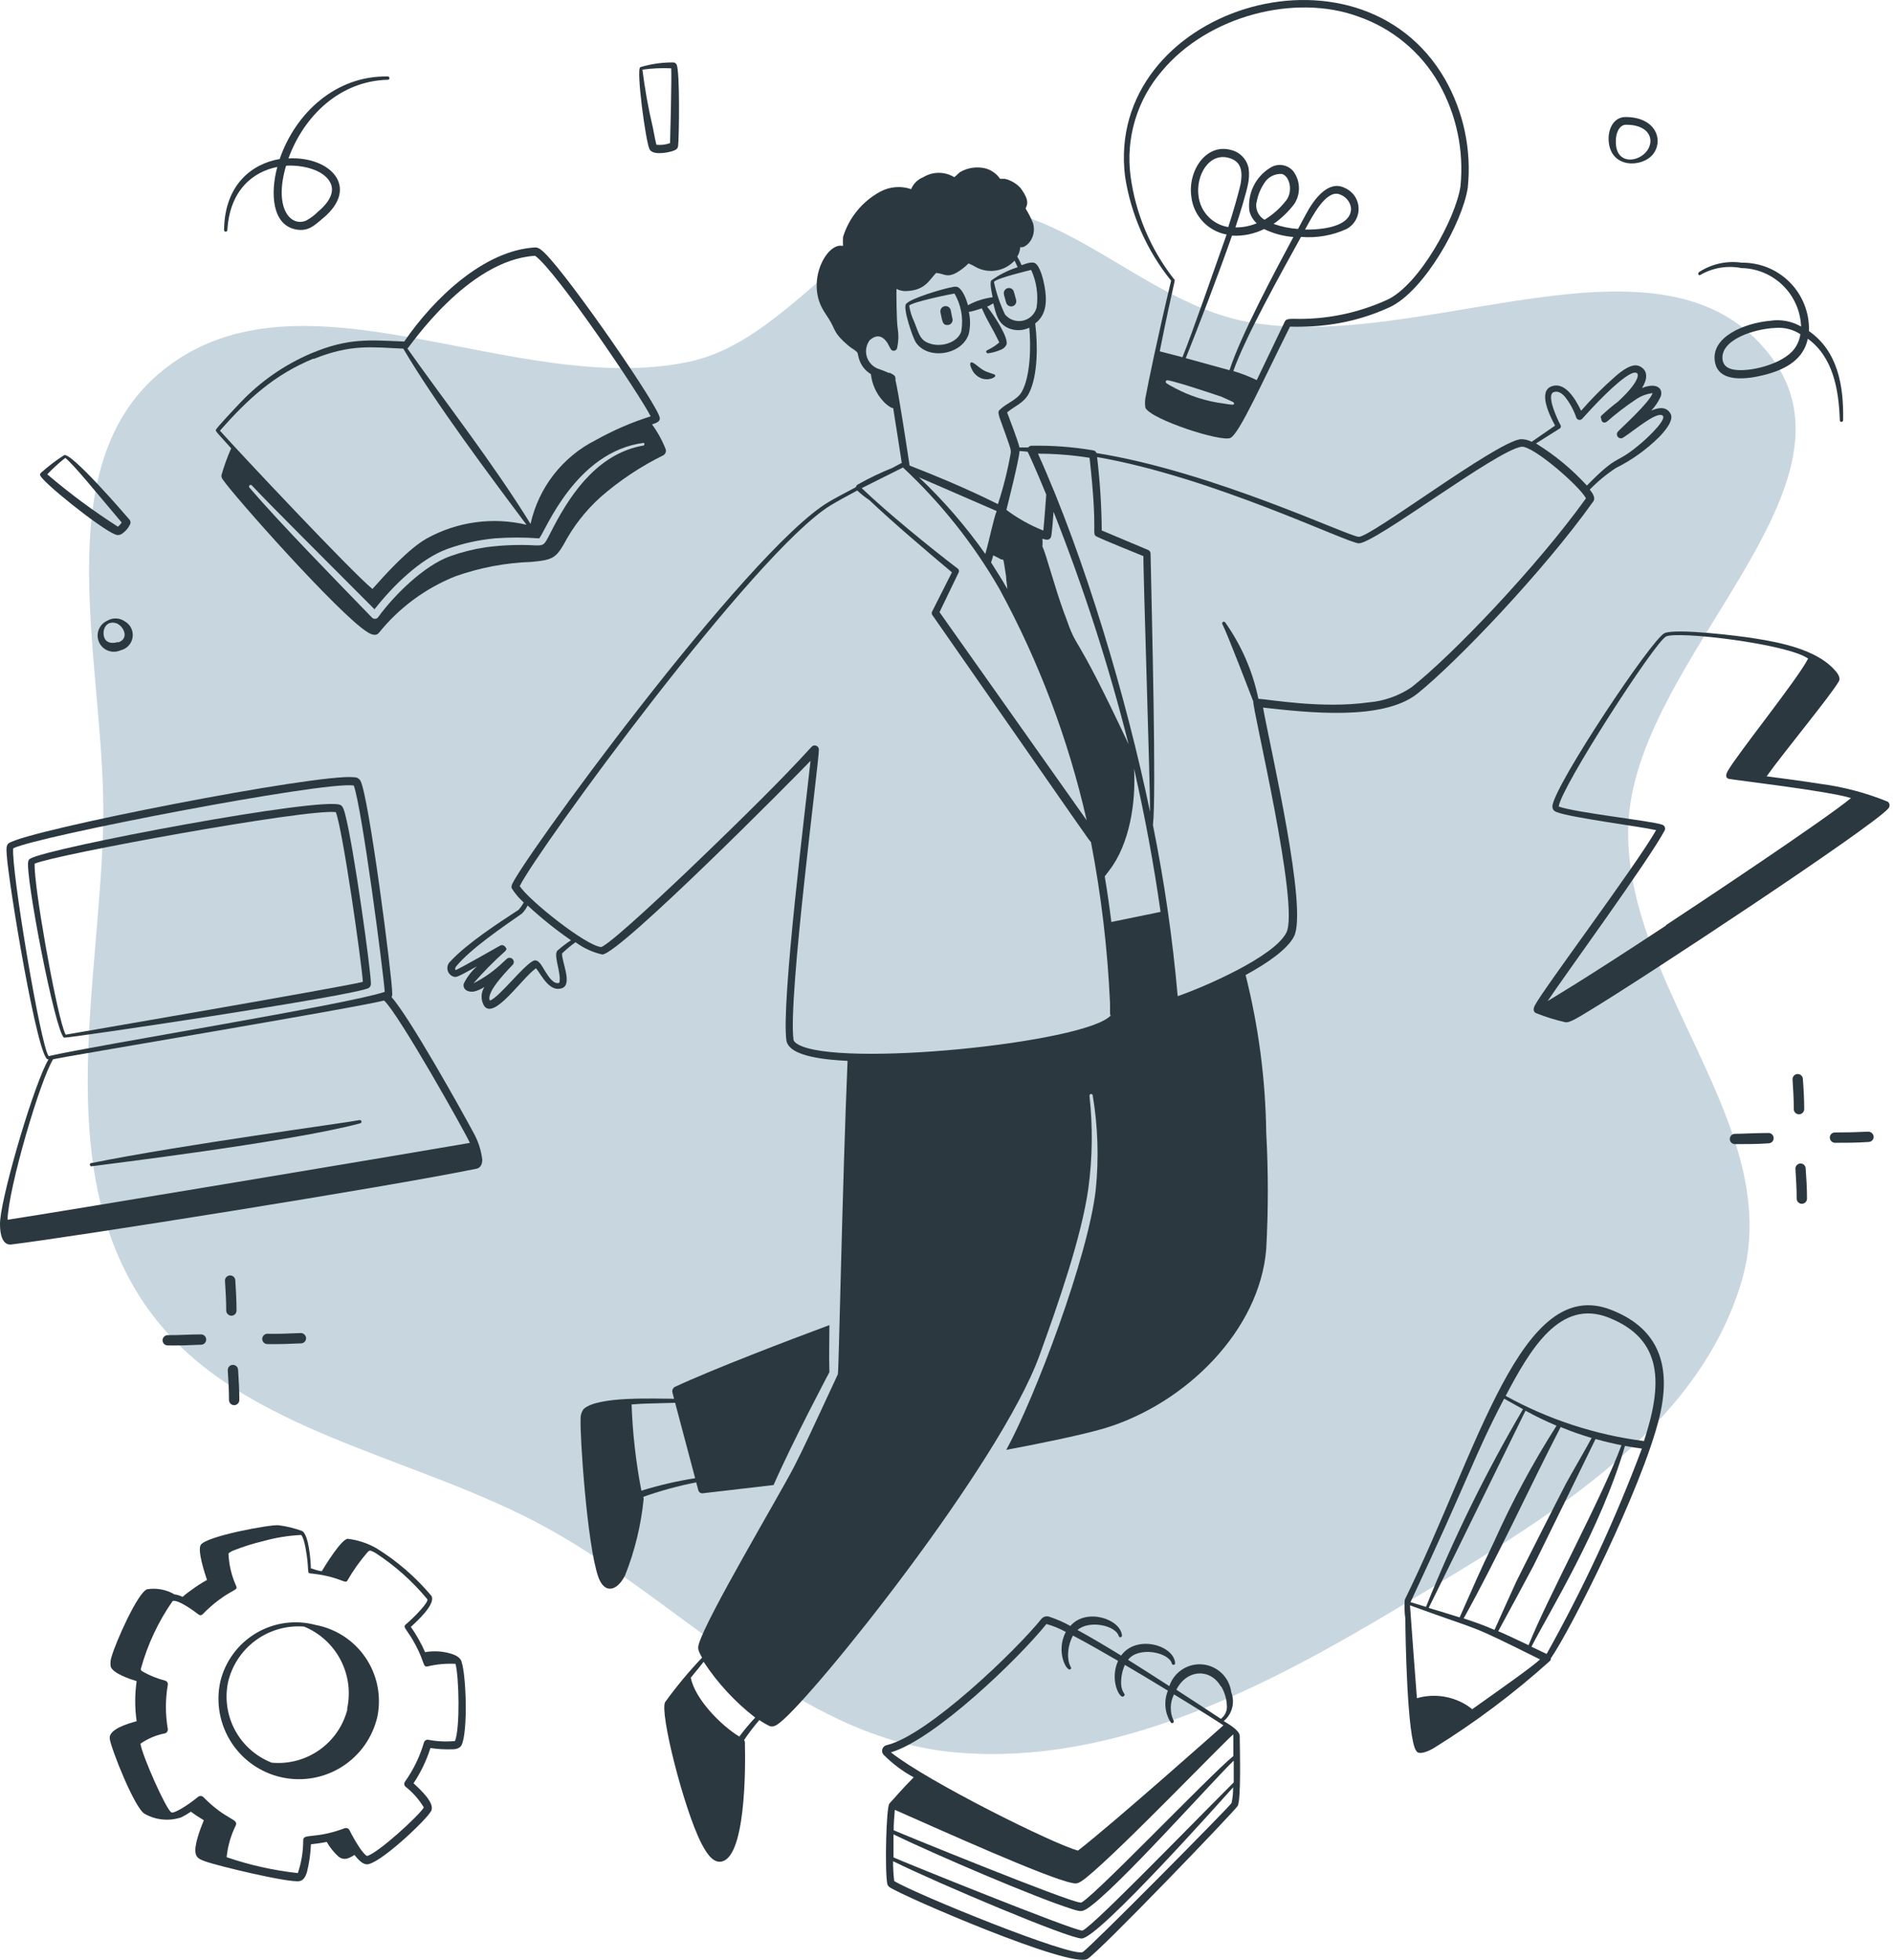 <svg width="338" height="350" viewBox="0 0 338 350" fill="none" xmlns="http://www.w3.org/2000/svg">
<path fill-rule="evenodd" clip-rule="evenodd" d="M170.714 36.923C189.653 35.566 204.108 54.059 222.783 57.491C254.01 63.231 297.104 38.337 316.211 63.666C334.124 87.413 291.661 117.85 290.731 147.568C289.847 175.848 318.856 201.296 311.056 228.496C303.262 255.679 275.185 271.756 250.937 286.35C226.384 301.128 199.273 315.435 170.714 312.965C142.734 310.544 122.647 286.816 98.132 273.131C73.225 259.226 40.256 255.676 24.976 231.607C9.651 207.466 17.682 176.143 18.42 147.568C19.141 119.672 7.388 83.365 29.254 65.995C54.081 46.273 91.718 71.046 122.789 64.66C141.187 60.88 151.979 38.267 170.714 36.923Z" fill="#C8D6DF"/>
<path d="M114.889 267.309C117.96 266.221 121.107 265.359 124.304 264.73L124.691 266.148C124.735 266.316 124.837 266.462 124.979 266.56C125.121 266.658 125.294 266.702 125.465 266.683L138.124 265.209C141.607 257.267 148 245.235 148.093 245.051C148 242.047 148.093 239.523 148.093 236.648C140.851 239.338 127.455 244.442 120.453 247.704C120.295 247.806 120.173 247.955 120.103 248.13C120.034 248.305 120.021 248.498 120.066 248.68C120.066 248.68 120.195 249.141 120.361 249.804C116.934 249.804 106.671 249.307 104.201 251.647C103.818 252.182 103.629 252.832 103.667 253.49C103.52 256.032 104.791 275.785 106.818 281.59C107.868 284.63 110.079 284.298 111.59 281.387C113.339 277.002 114.462 272.394 114.925 267.696C114.925 267.457 114.87 267.475 114.889 267.309ZM112.77 250.818C115.018 250.634 115.718 250.67 120.545 250.523C121.411 253.803 123.199 260.547 124.12 263.993C120.869 264.496 117.66 265.241 114.52 266.222C113.542 261.14 112.956 255.99 112.77 250.818Z" fill="#2C383F"/>
<path d="M284.483 89.552C284.944 88.908 284.354 88.079 283.857 87.433C285.266 85.984 286.829 84.693 288.518 83.582C291.369 82.162 293.975 80.296 296.239 78.055C297.179 77.078 298.948 75.07 298.284 73.89C297.621 72.711 296.442 72.637 294.839 73.319C295.533 72.59 296.1 71.749 296.515 70.832C297.031 69.394 295.815 68.234 293.18 69.302C294.138 67.773 294.359 66.17 292.738 65.396C291.43 64.769 289.513 66.262 288.408 67.239C286.237 69.135 284.199 71.179 282.309 73.356C281.148 70.924 279.305 68.123 277.002 69.007C274.699 69.892 276.486 73.853 277.665 76.009L273.483 78.902C272.85 78.561 272.136 78.401 271.419 78.442C266.665 79.252 244.83 95.873 242.619 95.873C240.924 95.873 216.712 84.264 195.78 80.911C195.739 80.785 195.664 80.674 195.563 80.589C195.462 80.504 195.339 80.45 195.208 80.432C191.557 79.809 187.856 79.531 184.153 79.602C184.04 79.61 183.931 79.642 183.833 79.696C183.734 79.75 183.648 79.825 183.581 79.916H182.034C181.665 78.423 180.302 74.978 179.823 73.651C181.076 72.564 182.808 72.011 183.71 70.26C185.369 67.017 185.295 61.379 184.834 57.767C186.917 56.183 186.972 53.64 186.493 51.042C186.309 49.992 185.737 47.615 184.853 47.025C184.355 46.693 183.305 47.025 182.402 47.357C181.499 45.256 181.499 46.214 181.868 45.367C182.039 44.976 182.139 44.558 182.163 44.132C183.139 44.427 185.166 42.474 184.466 39.894C184.099 38.971 183.649 38.083 183.121 37.241C183.379 36.614 183.932 35.859 182.2 33.556C181.454 32.751 180.485 32.186 179.417 31.934H178.57C177.958 31.046 177.061 30.396 176.027 30.091C174.466 29.693 172.812 29.925 171.42 30.736C171.052 31.013 170.757 31.381 170.388 31.639C169.555 31.133 168.599 30.866 167.624 30.866C166.65 30.866 165.694 31.133 164.861 31.639C164.373 31.831 163.929 32.118 163.555 32.486C163.181 32.853 162.886 33.292 162.686 33.777C161.783 33.465 160.826 33.345 159.874 33.425C158.922 33.504 157.997 33.781 157.158 34.237C153.975 35.963 151.594 38.867 150.525 42.326C150.495 42.848 150.495 43.371 150.525 43.893H150.322C147.558 43.487 144.039 50.047 146.858 55.151C147.19 55.759 147.614 56.33 148.019 56.993C149.198 58.836 148.738 59.389 151.373 61.637C152.146 62.3 152.275 62.245 152.755 62.65C153.234 63.056 153.049 62.853 153.326 63.885C153.476 64.493 153.746 65.065 154.119 65.568C154.493 66.07 154.962 66.494 155.5 66.815C155.696 68.617 156.464 70.309 157.693 71.642C158.082 72.078 158.535 72.451 159.038 72.748C159.173 72.824 159.325 72.868 159.48 72.877C160.033 76.304 160.715 80.763 161.009 82.661L159.37 83.546C157.224 84.409 155.137 85.412 153.123 86.549C152.965 86.658 152.853 86.823 152.81 87.01C150.857 88.042 149.014 89.018 147.964 89.645C133.333 98.323 91.782 155.537 91.359 158.153C91.312 158.303 91.312 158.464 91.359 158.614C91.954 159.564 92.68 160.426 93.514 161.175C93.257 161.644 92.948 162.083 92.593 162.483C88.908 164.897 83.38 168.49 80.413 171.696C80.205 171.882 80.049 172.118 79.961 172.383C79.872 172.647 79.854 172.93 79.907 173.203C79.962 173.477 80.086 173.731 80.268 173.942C80.451 174.153 80.685 174.312 80.948 174.405C81.501 174.589 81.593 174.534 85.186 172.562C84.198 173.428 83.391 174.48 82.809 175.658C82.569 176.671 83.491 177.261 84.651 177.077C85.305 176.905 85.927 176.632 86.494 176.266C86.162 176.779 85.985 177.377 85.985 177.989C85.985 178.6 86.162 179.199 86.494 179.712C88.337 182.033 93.164 174.718 95.707 172.912C96.739 174.221 98.139 177.279 100.369 176.469C102.304 175.75 100.185 171.494 100.369 170.259C101.119 169.539 101.919 168.874 102.764 168.269C104.186 169.323 105.811 170.07 107.537 170.462C110.577 170.462 142.307 138.437 144.721 135.876C143.855 144.02 139.488 178.975 140.409 185.774C140.833 188.851 148.222 189.293 151.336 189.459C150.396 211.57 149.769 245.069 149.604 245.419C144.721 255.941 143.394 258.815 141.754 262.003C138.769 267.715 126.202 288.794 124.784 293.585C124.581 294.341 124.563 294.636 125.355 296.036C122.98 298.532 120.777 301.185 118.758 303.978C117.745 305.82 122.093 322.993 125.171 329.074C125.871 330.438 127.013 332.538 128.543 332.483C133.149 332.317 133.131 315.77 133.002 311.145C133.001 311.003 132.949 310.865 132.854 310.758C133.689 309.512 134.6 308.318 135.581 307.184C136.167 307.587 136.783 307.944 137.424 308.253C138.05 308.529 138.751 308.05 139.267 307.626C145.402 302.798 178.496 261.561 185.59 242.103C188.814 233.221 193.108 220.949 194.324 212.252C195.067 206.753 195.135 201.184 194.527 195.669C194.527 195.591 194.558 195.516 194.613 195.46C194.668 195.405 194.743 195.374 194.821 195.374C194.9 195.374 194.975 195.405 195.03 195.46C195.085 195.516 195.116 195.591 195.116 195.669C196.039 201.216 196.219 206.861 195.651 212.455C194.287 224.524 184.761 249.676 179.675 258.926C184.061 258.115 192.979 256.346 197.291 255.056C211.663 250.689 224.93 237.662 226.091 223.032C226.466 216.139 226.466 209.231 226.091 202.339C225.966 192.824 224.729 183.356 222.405 174.129C226.312 172.01 229.886 169.522 231.047 167.237C233.535 162.354 226.957 134.254 225.519 126.368C233.387 127.234 246.783 128.8 253.03 123.917C260.179 118.168 275.62 101.99 284.483 89.552ZM132.007 310.132C128.69 308.124 124.047 303.351 123.346 299.611C124.102 298.652 124.894 297.768 125.631 296.773C128.128 300.584 131.242 303.952 134.844 306.742C133.832 307.815 132.885 308.947 132.007 310.132ZM278.495 76.525C278.59 76.464 278.658 76.369 278.686 76.26C278.713 76.15 278.697 76.034 278.642 75.936C277.997 74.738 276.062 70.518 277.407 70.039C278.181 69.744 278.863 70.224 279.434 70.868C280.307 71.975 280.986 73.221 281.443 74.554C281.477 74.662 281.54 74.759 281.625 74.834C281.71 74.91 281.814 74.96 281.925 74.981C282.037 75.002 282.152 74.992 282.259 74.953C282.365 74.913 282.459 74.845 282.53 74.756C284.372 72.711 288.684 68.049 291.116 66.796C292.959 65.838 293.401 67.607 288.887 71.734C287.85 72.525 286.854 73.368 285.902 74.259C285.849 74.331 285.821 74.418 285.821 74.508C285.821 74.597 285.849 74.684 285.902 74.756C285.902 75.235 286.289 75.77 286.952 75.272C288.554 73.866 290.247 72.567 292.019 71.384C292.924 70.742 293.976 70.336 295.078 70.205C294.525 71.9 289.384 76.507 288.942 77.023C288.802 77.148 288.717 77.324 288.705 77.512C288.693 77.7 288.755 77.885 288.878 78.028C289.001 78.17 289.176 78.259 289.363 78.274C289.551 78.289 289.737 78.231 289.882 78.11C291.927 76.783 295.502 73.688 296.736 74.148C297.971 74.609 294.304 78.036 293.383 78.847C288.095 83.435 289.458 80.487 283.341 86.715C280.678 83.798 277.62 81.267 274.257 79.197L278.495 76.525ZM198.433 164.658C198.12 162.115 197.733 159.369 197.254 156.513L198.046 155.463C201.731 150.727 202.837 143.191 202.487 137.276C204.458 145.918 206.025 154.413 207.222 162.852L198.433 164.658ZM171.033 101.566C166.187 97.881 158.393 91.524 153.86 87.176L161.231 83.49C167.998 89.812 173.792 97.102 178.422 105.123C185.502 118.128 190.754 132.048 194.029 146.489L167.753 109.324L171.181 102.211C171.226 102.102 171.236 101.981 171.21 101.865C171.183 101.75 171.122 101.645 171.033 101.566ZM183.489 80.671C183.6 80.874 184.871 83.582 186.806 88.318C186.806 88.521 186.456 93.127 186.29 94.749C183.938 93.817 181.72 92.577 179.694 91.064C180.099 89.46 181.923 82.182 182.052 80.542L183.489 80.671ZM176.948 100.461C177.077 100.129 177.206 99.687 177.353 99.171L178.588 99.816C179.288 100.277 179.012 98.876 179.638 102.93C179.638 103.612 179.823 104.367 179.859 105.196C179.012 103.667 177.961 102.027 176.966 100.461H176.948ZM175.916 98.913C172.435 93.975 168.472 89.396 164.087 85.241L177.962 91.266C177.427 92.538 176.653 96.425 175.935 98.913H175.916ZM190.086 109.711C188.243 104.68 186.824 99.06 186.124 97.586C186.166 97.127 186.166 96.664 186.124 96.204C186.391 96.304 186.67 96.366 186.953 96.389C187.131 96.391 187.304 96.328 187.439 96.213C187.575 96.098 187.664 95.938 187.691 95.762C187.838 95.154 188.077 92.077 188.114 91.395C193.474 104.928 197.949 118.796 201.51 132.909C191.099 110.761 192.702 117.173 190.104 109.711H190.086ZM205.324 144.886C201.123 124.746 193.734 99.632 185.332 81.021C188.418 81.023 191.498 81.269 194.545 81.758C196.111 95.762 194.803 95.283 195.853 95.836C196.904 96.389 203.224 98.931 204.163 99.318C204.071 100.737 205.398 141.312 205.343 144.886H205.324ZM184.116 48.204C185.076 50.3 185.415 52.628 185.092 54.911C184.942 55.492 184.634 56.02 184.202 56.437C183.769 56.853 183.23 57.141 182.644 57.269C182.058 57.397 181.447 57.36 180.881 57.162C180.314 56.963 179.814 56.612 179.436 56.146C178.556 54.294 177.895 52.346 177.464 50.342C177.962 49.697 183.268 48.407 184.116 48.204ZM158.761 66.63C158.088 66.324 157.399 66.053 156.698 65.82C156.227 65.626 155.806 65.327 155.469 64.946C155.131 64.565 154.885 64.111 154.75 63.62C154.615 63.129 154.594 62.614 154.689 62.114C154.784 61.613 154.992 61.142 155.297 60.734C156.458 59.758 157.508 59.813 158.467 61.268C159.075 62.392 159.056 62.484 159.333 62.595C159.412 62.63 159.498 62.648 159.584 62.647C159.671 62.646 159.757 62.626 159.835 62.59C159.914 62.553 159.983 62.5 160.04 62.434C160.096 62.368 160.138 62.291 160.162 62.208C160.435 61.055 160.479 59.859 160.291 58.689C160.07 57.417 160.033 51.779 160.07 51.595C160.608 51.878 161.213 52.012 161.82 51.982C165.155 51.853 165.819 50.139 167.145 48.739C168.675 48.886 168.988 49.623 170.72 48.739C171.531 48.277 172.275 47.707 172.931 47.043C173.461 47.26 173.972 47.519 174.461 47.817C175.565 48.348 176.81 48.511 178.014 48.283C179.218 48.054 180.317 47.445 181.149 46.546C181.352 46.933 181.536 47.32 181.702 47.725C180.009 48.251 178.415 49.054 176.985 50.102C176.672 50.489 177.132 52.59 177.243 53.087C175.699 53.281 174.206 53.763 172.839 54.506C172.563 53.548 171.955 51.761 170.996 51.263C170.708 51.175 170.4 51.175 170.112 51.263C168.454 51.521 162.502 53.308 161.783 54.285C161.157 54.967 162.944 60.236 163.497 61.103C165.616 64.382 171.826 63.424 172.986 59.592C173.274 58.305 173.274 56.971 172.986 55.685C173.521 55.685 175.124 55.114 175.308 55.059C176.58 57.915 176.948 58.081 178.422 61.158C178.219 61.324 177.888 61.6 177.611 61.784C176.303 62.65 176.027 62.503 176.1 62.871C176.122 62.945 176.169 63.007 176.234 63.048C176.298 63.089 176.375 63.105 176.451 63.093C177.224 62.982 177.98 62.772 178.699 62.466C179.129 62.306 179.484 61.99 179.694 61.582C180.209 60.421 177.353 56.054 176.229 54.746C176.451 54.746 176.966 54.377 177.353 54.174C177.869 56.238 178.219 57.86 180.209 58.67C180.785 58.888 181.398 58.986 182.012 58.961C182.626 58.936 183.229 58.787 183.784 58.523C184.079 61.766 184.024 67.036 182.476 69.91C181.684 71.403 179.73 71.974 178.477 73.209C178.109 73.559 178.348 74.056 178.477 74.591C180.523 80.284 180.56 80.266 180.449 81.003C179.907 84.062 179.149 87.079 178.183 90.032C177.722 89.829 172.544 87.083 162.41 83.14C162.097 81.058 160.42 69.947 159.885 67.902C159.922 67.183 159.83 67.017 158.761 66.538V66.63ZM171.66 59.113C171.07 61.121 168.288 61.987 166.298 61.434C164.308 60.882 164.179 59.868 163.239 57.473C162.799 56.557 162.494 55.583 162.336 54.58C162.944 53.916 169.596 52.553 170.425 52.424C171.588 54.413 172.025 56.745 171.66 59.02V59.113ZM99.558 169.743C98.858 170.425 99.798 172.654 99.945 174.589C99.945 174.755 99.945 175.474 99.835 175.529C98.821 175.861 97.882 174.331 97.31 173.41C96.739 172.489 96.168 171.236 95.265 171.567C93.422 172.433 89.147 178.109 87.471 178.698C86.623 177.077 91.469 172.452 91.635 172.194C91.706 172.075 91.743 171.94 91.743 171.802C91.742 171.663 91.704 171.528 91.631 171.41C91.559 171.292 91.456 171.197 91.333 171.133C91.21 171.07 91.073 171.042 90.935 171.051C90.603 171.051 90.382 171.346 89.866 171.807C88.297 173.338 86.501 174.619 84.541 175.603C86.318 173.564 88.219 171.638 90.235 169.835C90.334 169.733 90.404 169.606 90.437 169.467C90.437 169.467 90.05 168.49 89.295 168.877C88.226 169.467 83.03 172.47 81.39 173.244C81.169 173.097 81.298 172.876 81.39 172.654C83.988 169.467 89.7 165.597 93.201 163.147C93.612 162.723 93.954 162.238 94.215 161.709C96.639 163.965 99.226 166.041 101.954 167.919C101.113 168.47 100.313 169.08 99.558 169.743ZM142.436 186.492C142.031 186.235 141.736 185.995 141.68 185.663C140.667 178.145 146.305 135.544 146.213 133.867C146.213 133.769 146.194 133.672 146.155 133.581C146.117 133.49 146.061 133.408 145.991 133.34C145.92 133.271 145.837 133.217 145.745 133.181C145.654 133.145 145.556 133.128 145.458 133.13C144.518 133.13 146.176 133.13 122.701 155.61C121.154 157.066 109.324 168.38 107.352 169.135C104.644 168.932 94.454 160.806 92.796 158.245C96.002 151.759 134.881 98.397 148.332 90.234C149.364 89.608 151.133 88.631 153.068 87.599C153.737 88.23 154.458 88.804 155.224 89.313C159.499 93.367 165.45 98.415 169.965 102.211L166.445 109.195C166.392 109.287 166.364 109.392 166.364 109.499C166.364 109.606 166.392 109.71 166.445 109.803C195.024 150.801 194.6 150.34 194.785 150.34C196.617 159.814 197.756 169.409 198.193 179.048C198.193 181.646 198.193 181.425 198.304 181.241C198.415 181.057 198.304 181.37 198.304 181.37C193.845 186.235 149.714 190.767 142.436 186.492ZM244.296 125.447C235.949 126.608 226.514 124.875 224.69 124.802C223.677 119.89 221.656 115.241 218.757 111.148C218.713 111.088 218.648 111.048 218.575 111.034C218.502 111.02 218.426 111.035 218.363 111.074C218.3 111.114 218.255 111.176 218.235 111.247C218.216 111.319 218.225 111.396 218.259 111.461C219.328 113.636 222.903 123.014 223.787 125.299C223.511 126.184 232.116 161.765 229.684 166.555C227.509 170.886 214.851 176.34 210.281 177.906C209.377 167.648 207.901 157.448 205.859 147.355C206.485 142.049 205.674 110.503 205.435 98.839C205.428 98.704 205.383 98.573 205.304 98.462C205.226 98.351 205.118 98.265 204.993 98.213L196.719 94.73C196.682 90.352 196.405 85.978 195.89 81.629C216.546 85.204 240.61 97.015 242.619 97.034C245.53 97.034 267.162 80.45 271.64 79.787C273.63 79.473 282.18 86.936 283.175 89C274.441 101.198 259.092 117.229 251.979 122.775C249.688 124.307 247.043 125.227 244.296 125.447Z" fill="#2C383F"/>
<path d="M169.762 55.428C169.739 55.307 169.692 55.191 169.625 55.089C169.557 54.986 169.47 54.897 169.368 54.828C169.266 54.758 169.152 54.71 169.031 54.685C168.911 54.66 168.787 54.658 168.666 54.681C168.545 54.705 168.429 54.751 168.326 54.819C168.223 54.886 168.135 54.973 168.065 55.075C167.996 55.177 167.948 55.291 167.922 55.412C167.897 55.533 167.896 55.657 167.919 55.778C168.288 57.62 168.362 58.044 169.172 58.044C169.326 58.045 169.476 58.007 169.611 57.935C169.746 57.862 169.861 57.757 169.945 57.629C170.03 57.501 170.08 57.354 170.093 57.201C170.106 57.048 170.081 56.895 170.02 56.755C169.965 56.46 169.799 55.594 169.762 55.428ZM175.4 67.626C176.598 67.976 177.74 67.405 177.704 67.11C177.667 66.815 177.704 66.963 176.082 66.355C174.995 65.949 173.797 64.512 173.373 64.733C172.95 64.954 173.595 66.133 173.742 66.355C174.136 66.953 174.72 67.4 175.4 67.626ZM209.102 50.121C206.688 60.237 204.919 68.824 204.624 70.537C204.428 71.283 204.391 72.061 204.514 72.822C205.49 74.904 218.112 79.013 219.715 78.203C221.318 77.392 225.483 68.013 230.329 58.339C233.297 58.434 236.268 58.218 239.192 57.694C242.27 57.129 245.266 56.182 248.11 54.875C254.338 52.001 261.156 39.692 262.077 33.501C262.768 26.779 261.344 20.009 258.005 14.135C242.545 -12.675 197.198 1.752 200.884 31.529C201.936 38.343 204.771 44.757 209.102 50.121ZM220.342 72.067C220.342 72.361 220.01 72.325 218.499 72.067C215.409 71.678 212.416 70.722 209.673 69.247C208.383 68.547 208.033 68.4 208.162 68.087C208.291 67.773 208.567 67.884 210.557 68.437C210.742 68.437 216.454 70.279 218.094 70.85C220.213 71.809 220.342 71.809 220.342 72.067ZM220.01 42.087C221.978 42.189 223.938 41.783 225.704 40.908C227.344 41.703 229.119 42.184 230.937 42.327C227.841 48.094 221.558 59.85 219.531 66.115L211.718 63.959C213.561 59.426 217.633 48.813 219.973 42.087H220.01ZM219.365 40.558C217.99 40.35 216.72 39.697 215.752 38.698C214.783 37.7 214.169 36.411 214.003 35.03C213.487 31.345 215.846 27.217 219.402 28.194C221.632 28.802 221.908 30.571 221.521 32.8C221.189 34.422 219.992 38.494 219.328 40.484L219.365 40.558ZM224.377 36.136C224.574 34.93 225.026 33.78 225.704 32.764C226.026 32.209 226.497 31.757 227.064 31.457C227.631 31.157 228.27 31.023 228.91 31.068C230.273 31.474 230.863 34.053 229.739 35.675C228.659 37.108 227.314 38.322 225.777 39.25C225.249 38.939 224.828 38.475 224.571 37.918C224.314 37.361 224.233 36.739 224.34 36.136H224.377ZM207.443 12.716C215.698 2.784 231.232 -1.159 242.453 2.932C248.549 5.024 253.677 9.261 256.881 14.853C260.058 20.443 261.416 26.883 260.769 33.279C259.921 39.01 253.398 50.913 247.668 53.548C242.428 55.938 236.712 57.098 230.955 56.939C230.329 56.939 229.665 56.939 229.426 57.381C228.339 59.592 226.349 63.867 224.395 67.884C223.047 67.233 221.648 66.69 220.213 66.262C222.35 60.145 229.094 48.131 232.3 42.308C235.078 42.546 237.871 42.064 240.408 40.908C241.093 40.547 241.662 39.998 242.046 39.326C242.431 38.653 242.615 37.885 242.579 37.111C242.542 36.337 242.285 35.59 241.839 34.957C241.392 34.324 240.774 33.832 240.058 33.538C237.202 32.137 234.64 35.491 233.148 38.31C232.742 39.047 232.282 39.913 231.766 40.889C230.276 40.792 228.806 40.488 227.399 39.987C228.8 39.002 230.043 37.809 231.084 36.449C231.668 35.568 231.963 34.528 231.93 33.471C231.897 32.415 231.537 31.395 230.9 30.552C230.399 29.971 229.704 29.592 228.944 29.487C228.184 29.382 227.412 29.558 226.772 29.981C225.482 30.774 224.448 31.923 223.794 33.289C223.14 34.655 222.895 36.181 223.087 37.683C223.288 38.531 223.744 39.297 224.395 39.876C223.187 40.377 221.889 40.627 220.581 40.613C221.318 38.439 222.516 34.514 222.829 32.911C223.026 31.997 223.069 31.057 222.958 30.129C222.816 29.332 222.446 28.593 221.893 28.002C221.341 27.41 220.629 26.99 219.844 26.794C215.367 25.522 212.068 30.479 212.713 35.104C212.895 36.761 213.607 38.316 214.742 39.537C215.877 40.758 217.375 41.582 219.015 41.885C216.656 48.518 212.971 59.224 211.129 63.793L207.075 62.743C209.673 49.697 209.986 50.011 209.618 49.845C205.431 44.507 202.752 38.144 201.86 31.419C201.426 28.084 201.699 24.695 202.661 21.473C203.622 18.25 205.252 15.267 207.443 12.716ZM233.019 41C234.309 38.66 236.888 33.538 239.394 34.791C239.896 34.992 240.332 35.327 240.657 35.759C240.982 36.191 241.182 36.704 241.237 37.241C241.2 40.484 236.151 41.055 232.945 41H233.019ZM303.554 49.126C305.775 47.82 308.397 47.374 310.925 47.873C313.701 47.923 316.353 49.033 318.336 50.975C320.32 52.918 321.486 55.546 321.593 58.321C319.924 57.352 317.972 56.988 316.066 57.289C311.441 57.694 305.397 60.2 306.208 64.659C306.871 68.344 311.735 67.847 315.421 66.852C319.106 65.857 322.036 64.051 322.791 60.495C327.269 63.756 328.319 69.469 328.503 75.052C328.503 75.13 328.534 75.205 328.59 75.26C328.645 75.315 328.72 75.346 328.798 75.346C328.876 75.346 328.951 75.315 329.006 75.26C329.062 75.205 329.093 75.13 329.093 75.052C329.222 68.805 328.098 62.688 322.994 59.131C323.046 57.532 322.774 55.938 322.192 54.447C321.611 52.955 320.733 51.597 319.611 50.455C318.49 49.313 317.148 48.41 315.668 47.802C314.187 47.193 312.599 46.892 310.998 46.915C308.44 46.541 305.832 47.076 303.628 48.426C302.946 48.758 303.259 49.255 303.554 49.126ZM320.359 62.338C318.277 65.065 312.38 66.484 309.653 66.023C308.64 65.857 307.811 65.433 307.59 64.383C306.926 60.698 313.283 58.689 317.079 58.56C318.625 58.442 320.166 58.837 321.464 59.684C321.325 60.648 320.945 61.56 320.359 62.338ZM295.115 27.586C297.087 25.154 295.76 20.916 290.25 20.897C288.113 20.897 287.081 23.072 287.229 25.154C287.56 30.11 293.143 29.963 295.115 27.586ZM288.518 25.061C288.518 23.845 289.09 22.261 290.361 22.279C293.328 22.279 294.691 23.661 294.691 25.191C294.617 28.673 288.279 30.479 288.518 25.061ZM287.763 233.959C271.566 227.491 264.048 258.797 250.819 285.699C250.735 286.83 250.772 287.967 250.929 289.09C250.929 291.909 251.242 310.575 252.882 312.694C253.325 313.541 255.186 312.694 256.052 312.159C263.407 307.606 270.338 302.401 276.763 296.608C276.817 296.545 276.859 296.472 276.884 296.393C276.909 296.313 276.918 296.23 276.91 296.147C280.337 291.264 293.18 265.836 296.294 253.085C298.469 244.056 296.313 237.331 287.763 233.959ZM293.549 257.36C284.878 256.249 276.494 253.511 268.839 249.289C273.151 241.126 278.476 231.821 287.265 235.322C297.05 239.21 296.847 247.262 293.549 257.305V257.36ZM262.888 305.268C262.322 304.794 261.704 304.385 261.045 304.052C258.555 302.786 255.678 302.509 252.993 303.278C252.809 301.085 251.758 286.823 251.758 286.694C265.559 291.743 261.303 289.55 274.975 296.35C273.538 297.713 268.139 301.491 262.888 305.231V305.268ZM272.396 251.943C274.193 252.924 276.038 253.816 277.923 254.614C273.7 261.249 269.968 268.183 266.757 275.362C263.662 281.83 263.772 281.793 260.621 288.85C258.779 288.261 256.936 287.708 255.093 287.155C257.083 283.193 271.235 254.227 272.396 251.906V251.943ZM261.34 289.034C267.328 278.292 273.427 264.933 278.66 254.854C280.503 255.628 282.346 256.254 284.188 256.807C283.212 258.65 280.356 263.551 279.6 264.97C278.845 266.389 271.272 281.314 270.737 282.456C269.89 284.299 267.568 289.44 266.849 291.08C264.97 290.251 263.164 289.624 261.266 288.998L261.34 289.034ZM267.513 291.319C268.637 289.274 273.262 280.687 273.833 279.582C274.699 277.868 284.354 258.134 284.888 256.991C286.584 257.47 288.371 257.876 289.513 258.097C286.141 267.31 276.431 285.054 272.93 293.807C269.742 292.314 269.024 291.946 267.439 291.282L267.513 291.319ZM268.637 249.824L271.935 251.666C265.288 262.986 259.498 274.787 254.614 286.971L251.85 286.123C262.556 263.312 263.053 260.327 268.563 249.787L268.637 249.824ZM276.228 295.41L273.446 294.083C276.449 288.187 285.847 273.059 290.14 258.226C291.172 258.41 292.185 258.576 293.162 258.705C288.427 271.34 282.741 283.597 276.154 295.373L276.228 295.41ZM218.499 307.368C219.234 306.76 219.758 305.937 220 305.015C220.241 304.092 220.187 303.117 219.844 302.228C219.688 300.944 219.099 299.751 218.175 298.847C217.25 297.942 216.046 297.379 214.759 297.25C213.472 297.122 212.179 297.435 211.094 298.139C210.009 298.842 209.196 299.895 208.789 301.122C206.43 299.593 203.869 297.971 201.418 296.423C203.261 293.973 208.678 295.06 209.231 297.068C209.243 297.146 209.286 297.217 209.35 297.263C209.414 297.31 209.493 297.329 209.572 297.317C209.65 297.305 209.72 297.262 209.767 297.198C209.813 297.134 209.833 297.054 209.82 296.976C209.544 293.77 202.874 291.891 200.183 295.668C197.807 294.212 194.858 292.443 192.389 291.098C194.508 289.256 199.244 290.287 199.76 292.204C199.784 292.269 199.831 292.324 199.892 292.358C199.952 292.393 200.024 292.404 200.092 292.391C200.161 292.378 200.223 292.34 200.266 292.286C200.31 292.231 200.333 292.163 200.331 292.093C200.091 289.108 193.919 287.1 191.118 290.38C189.944 289.722 188.71 289.179 187.433 288.758C187.199 288.661 186.943 288.634 186.694 288.68C186.446 288.726 186.216 288.842 186.032 289.016C181.37 294.82 165.653 309.893 158.393 311.643C158.21 311.671 158.038 311.746 157.894 311.861C157.75 311.976 157.639 312.127 157.571 312.299C157.504 312.471 157.483 312.658 157.511 312.84C157.539 313.023 157.614 313.195 157.73 313.339C159.324 314.957 161.15 316.329 163.147 317.411C161.304 319.253 159.867 320.912 158.798 322.109C158.246 322.699 157.951 333.976 158.43 336.463C158.501 336.707 158.658 336.916 158.872 337.053C161.194 338.638 191.099 351.573 194.158 349.841C196.203 348.68 220.618 323.27 221.005 322.496C221.595 321.28 221.392 313.173 221.355 309.93C221.208 308.953 219.384 307.903 218.499 307.368ZM159.535 331.709V327.6C167.182 331.286 184.687 338.803 191.321 340.904C193.016 341.457 193.163 341.383 194.048 340.904C199.115 337.661 217.007 317.503 220.286 314.426V318.314C210.336 328.282 193.44 345.75 193.126 344.755C191.302 344.645 161.12 332.446 159.535 331.709ZM218.038 301.159C218.701 302.275 219.057 303.546 219.07 304.844C219.064 305.257 218.963 305.663 218.774 306.03C218.585 306.398 218.315 306.717 217.983 306.963C216.435 305.931 213.506 304.015 210.041 301.767C211.939 298.026 216.159 297.971 217.965 301.159H218.038ZM159.075 312.952C166.924 310.63 181.831 296.258 186.843 290.029C188.049 290.365 189.212 290.841 190.307 291.448C188.464 294.876 190.436 298.634 191.136 298.1C191.523 297.805 190.823 297.695 190.712 295.889C190.665 294.57 190.964 293.261 191.578 292.093C194.121 293.42 197.106 295.152 199.631 296.608C198.083 300.053 199.944 303.462 200.589 302.965C201.234 302.467 200.294 302.578 200.183 300.772C200.139 299.588 200.365 298.409 200.847 297.326C203.445 298.856 206.098 300.44 208.531 301.933C208.156 302.851 208.007 303.846 208.097 304.833C208.187 305.821 208.512 306.773 209.046 307.608C209.071 307.639 209.101 307.666 209.135 307.686C209.17 307.705 209.208 307.718 209.247 307.723C209.286 307.729 209.326 307.726 209.365 307.716C209.403 307.705 209.439 307.688 209.47 307.663C209.502 307.639 209.528 307.609 209.548 307.575C209.568 307.54 209.581 307.502 209.586 307.463C209.591 307.424 209.588 307.384 209.578 307.345C209.568 307.307 209.55 307.271 209.526 307.24C209.194 306.507 209.031 305.711 209.047 304.907C209.063 304.104 209.258 303.314 209.618 302.596C213.911 305.213 217.375 307.405 218.444 308.124C218.241 308.308 199.023 325.408 192.481 330.493C188.188 329.369 165.653 318.185 159.075 312.952ZM159.775 323.215C168.122 326.9 187.083 335.45 191.449 336.279C192.205 336.427 192.5 336.482 193.937 335.339C200.073 330.42 220.028 309.543 220.213 309.764C220.222 309.819 220.222 309.875 220.213 309.93V313.615C216.104 316.913 193.255 340.904 192.887 339.762C191.044 339.762 161.102 327.545 159.572 326.863C159.535 326.089 159.701 324.026 159.775 323.215ZM193.329 348.606C191.486 349.656 163.423 338.251 159.664 335.929C159.523 334.755 159.456 333.574 159.462 332.391C167.532 336.371 191.007 346.285 193.163 346.192C196.314 346.027 218.591 320.949 220.176 319.198C220.194 320.139 220.101 321.079 219.899 321.999C219.586 322.607 194.545 347.924 193.329 348.606ZM40.668 244.738C40.797 246.71 40.889 248.423 40.889 250.026C40.889 250.271 40.986 250.505 41.159 250.678C41.332 250.851 41.566 250.948 41.811 250.948C42.055 250.948 42.289 250.851 42.462 250.678C42.635 250.505 42.732 250.271 42.732 250.026C42.732 248.313 42.64 246.617 42.511 244.609C42.494 244.365 42.38 244.137 42.196 243.976C42.011 243.816 41.77 243.735 41.525 243.752C41.281 243.769 41.053 243.883 40.893 244.068C40.732 244.253 40.651 244.494 40.668 244.738ZM321.428 207.794C321.307 207.801 321.19 207.832 321.081 207.885C320.973 207.938 320.877 208.012 320.798 208.103C320.719 208.194 320.659 208.3 320.621 208.415C320.584 208.529 320.57 208.65 320.58 208.77C320.69 210.465 320.801 212.29 320.801 214.058C320.801 214.303 320.898 214.537 321.071 214.71C321.244 214.883 321.478 214.98 321.722 214.98C321.967 214.98 322.201 214.883 322.374 214.71C322.547 214.537 322.644 214.303 322.644 214.058C322.644 212.216 322.533 210.373 322.404 208.641C322.397 208.521 322.366 208.403 322.313 208.295C322.26 208.187 322.186 208.09 322.095 208.011C322.004 207.932 321.898 207.872 321.783 207.835C321.669 207.798 321.548 207.784 321.428 207.794ZM35.896 240.15C36.14 240.15 36.375 240.053 36.547 239.88C36.72 239.707 36.817 239.473 36.817 239.229C36.817 238.984 36.72 238.75 36.547 238.577C36.375 238.404 36.14 238.307 35.896 238.307C33.666 238.307 31.805 238.473 29.963 238.436C29.717 238.436 29.48 238.533 29.305 238.705C29.129 238.877 29.028 239.112 29.023 239.358C29.023 239.602 29.12 239.836 29.293 240.009C29.466 240.182 29.7 240.279 29.944 240.279C31.842 240.316 33.924 240.242 35.896 240.15ZM315.715 202.339C313.504 202.339 311.643 202.468 309.782 202.487C309.538 202.487 309.304 202.584 309.131 202.757C308.958 202.929 308.861 203.164 308.861 203.408C308.861 203.653 308.958 203.887 309.131 204.06C309.304 204.232 309.538 204.329 309.782 204.329C311.772 204.329 313.836 204.329 315.826 204.182C316.07 204.167 316.299 204.056 316.461 203.873C316.624 203.69 316.707 203.45 316.692 203.205C316.677 202.961 316.566 202.733 316.383 202.57C316.2 202.408 315.96 202.325 315.715 202.339ZM40.171 228.763C40.281 230.458 40.392 232.282 40.392 234.051C40.397 234.294 40.495 234.525 40.667 234.697C40.839 234.869 41.07 234.967 41.313 234.972C41.558 234.972 41.792 234.875 41.965 234.702C42.138 234.53 42.234 234.295 42.234 234.051C42.234 232.208 42.124 230.366 42.013 228.634C41.996 228.389 41.883 228.162 41.698 228.001C41.513 227.84 41.272 227.76 41.028 227.777C40.783 227.794 40.556 227.907 40.395 228.092C40.234 228.277 40.154 228.518 40.171 228.763ZM322.146 198.083C322.146 196.24 322.036 194.398 321.907 192.666C321.889 192.421 321.776 192.194 321.591 192.033C321.406 191.872 321.165 191.792 320.921 191.809C320.676 191.826 320.449 191.939 320.288 192.124C320.128 192.309 320.047 192.55 320.064 192.795C320.175 194.49 320.285 196.314 320.285 198.083C320.285 198.327 320.382 198.562 320.555 198.734C320.728 198.907 320.962 199.004 321.206 199.004C321.453 199.004 321.689 198.908 321.865 198.736C322.04 198.563 322.141 198.329 322.146 198.083ZM53.769 239.91C53.89 239.906 54.009 239.877 54.119 239.826C54.229 239.776 54.328 239.704 54.41 239.615C54.492 239.526 54.556 239.421 54.598 239.308C54.64 239.194 54.659 239.073 54.654 238.952C54.635 238.711 54.526 238.486 54.348 238.322C54.171 238.158 53.938 238.067 53.696 238.068C51.466 238.16 49.605 238.234 47.744 238.197C47.5 238.197 47.265 238.294 47.093 238.467C46.92 238.639 46.823 238.874 46.823 239.118C46.823 239.362 46.92 239.597 47.093 239.769C47.265 239.942 47.5 240.039 47.744 240.039C49.716 240.076 51.779 240.002 53.769 239.91ZM333.589 202.1C331.746 202.192 329.701 202.247 327.656 202.247C327.534 202.242 327.413 202.262 327.299 202.305C327.185 202.348 327.081 202.414 326.993 202.498C326.905 202.583 326.836 202.684 326.788 202.796C326.74 202.908 326.716 203.028 326.716 203.15C326.716 203.396 326.812 203.633 326.985 203.808C327.157 203.984 327.391 204.085 327.637 204.09C329.738 204.09 331.433 204.09 333.663 203.943C333.784 203.938 333.902 203.909 334.012 203.858C334.122 203.808 334.221 203.736 334.303 203.647C334.386 203.558 334.449 203.454 334.491 203.34C334.533 203.226 334.552 203.105 334.547 202.984C334.524 202.745 334.414 202.522 334.237 202.359C334.06 202.196 333.829 202.103 333.589 202.1ZM11.426 185.314C11.666 185.498 63.627 177.796 65.857 176.432C65.98 176.342 66.079 176.222 66.143 176.084C66.208 175.945 66.236 175.792 66.225 175.64C66.225 173.263 63.111 150.949 61.619 145.384C61.435 144.702 61.25 144.021 60.827 143.781C58.007 142.086 8.33 151.446 5.364 153.363C5.283 153.41 5.214 153.474 5.16 153.55C5.106 153.627 5.069 153.713 5.051 153.805C4.424 156.035 9.823 184.208 11.426 185.314ZM6.175 154.247C9.712 152.644 54.801 144.389 59.961 145.034C61.214 148.259 64.567 171.881 64.788 175.345C62.227 176.101 12.126 184.706 11.942 184.742C11.758 184.779 11.739 185 11.352 183.84C9.731 178.975 6.082 158.412 6.175 154.247Z" fill="#2C383F"/>
<path d="M69.91 178.073C70.011 177.887 70.055 177.675 70.039 177.465C70.039 174.535 65.838 142.013 64.346 139.415C64.229 139.223 64.063 139.066 63.866 138.959C63.668 138.852 63.446 138.8 63.222 138.807C57.049 138.051 4.977 148.222 1.549 150.599C1.07 150.931 1.144 151.76 1.199 152.645C1.494 157.491 6.727 189.368 8.57 189.184C8.773 189.184 8.699 189.036 8.22 190.013C5.345 195.928 -0.109 214.87 0.002 218.684C0.002 220.287 0.37 222.369 1.955 222.259C13.324 220.858 69.063 212.014 85.094 208.715C85.72 208.586 86.126 208.015 86.107 207.075C85.918 205.51 85.443 203.992 84.707 202.598C82.459 198.378 73.135 181.666 69.91 178.073ZM8.68 188.612C7.243 186.77 1.955 155.022 2.36 151.502C6.414 149.402 57.786 139.47 63.166 140.281C64.641 144.334 68.455 173.614 68.694 177.133C62.172 179.381 17.009 186.678 8.68 188.612ZM9.491 189.165C11.039 188.778 63.756 179.952 68.584 178.681C71.219 181.131 83.122 202.303 83.896 204.109C73.319 205.951 10.578 216.436 1.347 217.836C1.476 212.253 7.206 192.74 9.491 189.165Z" fill="#2C383F"/>
<path d="M16.419 208.273C18.022 208.034 52.037 203.943 64.327 200.608C64.403 200.588 64.468 200.54 64.508 200.472C64.547 200.405 64.559 200.324 64.539 200.249C64.52 200.173 64.471 200.108 64.403 200.068C64.336 200.029 64.256 200.017 64.18 200.037C61.766 200.534 32.321 204.459 16.383 207.702C16.338 207.694 16.293 207.696 16.25 207.709C16.207 207.721 16.167 207.742 16.134 207.772C16.101 207.802 16.074 207.839 16.058 207.88C16.041 207.922 16.033 207.967 16.036 208.011C16.039 208.056 16.052 208.099 16.074 208.138C16.096 208.177 16.127 208.21 16.164 208.236C16.201 208.261 16.243 208.277 16.287 208.284C16.331 208.29 16.377 208.287 16.419 208.273ZM41.276 80.064C40.588 81.619 40.009 83.22 39.544 84.855C39.517 85.117 39.589 85.38 39.747 85.592C41.608 88.393 60.679 109.896 65.654 112.918C66.336 113.342 67.147 113.637 67.644 113.029C71.258 108.532 75.975 105.047 81.335 102.913C85.697 101.369 90.271 100.505 94.896 100.351C98.582 100.02 99.226 99.651 100.645 97.237C102.319 94.061 104.539 91.204 107.205 88.798C110.604 85.826 114.376 83.311 118.426 81.317C118.609 81.214 118.751 81.052 118.831 80.859C118.912 80.665 118.925 80.45 118.869 80.248C118.246 78.663 117.422 77.165 116.418 75.789C117.081 75.568 117.818 75.365 117.818 74.702C117.818 72.859 101.751 49.606 97.292 45.22C96.831 44.76 96.168 44.152 95.56 44.188C86.347 44.704 77.373 53.401 72.177 60.993C66.225 60.772 62.374 60.238 55.593 63.094C50.806 65.126 46.49 68.124 42.916 71.901C42.363 72.473 38.604 76.453 38.549 76.766C38.494 77.079 38.604 77.079 41.276 80.064ZM114.981 79.548C107.297 80.856 102.396 87.25 98.784 94.197C97.181 97.293 97.329 97.44 95.633 97.403C92.669 97.235 89.695 97.346 86.752 97.735C84.593 98.058 82.47 98.588 80.413 99.32C75.733 100.978 70.371 106.285 67.515 110.228C67.454 110.309 67.377 110.376 67.289 110.425C67.2 110.475 67.102 110.505 67.001 110.513C66.9 110.522 66.799 110.509 66.703 110.476C66.608 110.443 66.52 110.389 66.446 110.32C60.458 104.147 49.863 93.312 44.538 87.085C44.28 86.808 44.722 86.403 44.98 86.698C48.425 90.383 57.325 99.209 66.87 108.809C70.095 104.7 75.07 99.725 79.99 97.993C82.672 97.036 85.464 96.417 88.3 96.15C90.955 95.948 93.623 95.948 96.278 96.15C97.365 94.897 102.746 80.672 114.944 79.088C114.98 79.114 115.009 79.148 115.03 79.187C115.051 79.226 115.062 79.269 115.064 79.314C115.066 79.358 115.058 79.402 115.04 79.442C115.022 79.483 114.996 79.519 114.962 79.548H114.981ZM95.541 45.681C99.226 48.261 114.225 70.464 116.178 74.352C112.789 75.426 109.517 76.84 106.413 78.572C103.472 80.046 100.898 82.157 98.877 84.751C96.856 87.346 95.44 90.359 94.731 93.57C88.115 82.81 78.884 70.962 72.748 62.246C73.117 62.007 83.472 46.4 95.541 45.681ZM55.999 64.107C62.724 61.398 66.446 62.025 72.011 62.264C77.539 71.699 87.471 85.002 94.012 93.718C87.974 92.289 81.621 93.163 76.194 96.169C72.932 98.011 68.952 102.433 66.502 105.179C62.964 102.341 42.548 80.599 39.268 76.913C44.316 71.201 48.978 66.908 55.999 64.033V64.107ZM22.279 110.965C21.823 110.645 21.285 110.465 20.729 110.445C20.173 110.425 19.623 110.568 19.146 110.854C18.799 111.009 18.486 111.231 18.224 111.507C17.963 111.783 17.758 112.108 17.622 112.463C17.486 112.818 17.421 113.196 17.431 113.576C17.442 113.956 17.527 114.33 17.681 114.678C17.836 115.025 18.058 115.338 18.334 115.6C18.61 115.861 18.935 116.066 19.29 116.202C19.645 116.338 20.023 116.403 20.403 116.393C20.783 116.382 21.158 116.297 21.505 116.143C22.06 116.021 22.564 115.734 22.952 115.32C23.34 114.905 23.593 114.382 23.677 113.82C23.761 113.259 23.672 112.685 23.422 112.175C23.173 111.665 22.774 111.243 22.279 110.965ZM21.063 114.65C19.773 115.055 18.999 114.65 18.686 114.024C18.096 112.715 18.833 110.707 20.75 111.296C22.095 111.794 23.182 114.06 21.063 114.742V114.65ZM115.976 26.647C116.51 27.734 118.998 27.328 120.085 26.978C120.656 26.794 121.025 26.591 121.08 26.039C121.246 24.657 121.43 12.68 120.803 11.519C120.739 11.397 120.639 11.297 120.518 11.232C120.397 11.166 120.259 11.138 120.122 11.15C118.156 11.145 116.2 11.431 114.317 11.998C113.562 12.459 115.312 25.431 115.976 26.647ZM114.704 12.44C116.406 12.197 118.128 12.117 119.845 12.201C119.956 13.564 119.661 25.375 119.643 25.56C118.864 25.839 118.033 25.939 117.21 25.854C117.081 25.431 116.86 24.288 116.584 22.851C115.772 19.417 115.145 15.941 114.704 12.44ZM20.491 95.413C20.668 95.504 20.864 95.551 21.063 95.551C21.261 95.551 21.457 95.504 21.634 95.413C22.346 94.974 22.91 94.332 23.255 93.57C23.302 93.449 23.317 93.317 23.297 93.187C23.278 93.058 23.225 92.936 23.145 92.834C22.26 91.783 12.605 80.599 11.426 81.299C9.978 82.236 8.604 83.283 7.317 84.431C7.265 84.478 7.223 84.534 7.195 84.598C7.166 84.661 7.151 84.73 7.151 84.8C7.114 85.758 17.838 94.344 20.491 95.413ZM11.647 81.778C12.992 82.754 17.525 88.356 21.726 93.312C21.545 93.597 21.322 93.852 21.063 94.068C16.646 91.241 12.428 88.114 8.441 84.707C9.44 83.658 10.512 82.679 11.647 81.778ZM40.594 41.13C41 33.98 45.164 30.664 49.513 29.816C48.278 34.349 48.481 40.245 52.958 41.001C55.096 41.351 56.146 40.245 57.694 38.955C64.309 33.428 58.965 27.9 51.503 28.287C54.285 20.658 60.716 14.449 69.247 14.246C69.325 14.246 69.4 14.215 69.456 14.16C69.511 14.104 69.542 14.029 69.542 13.951C69.542 13.873 69.511 13.798 69.456 13.743C69.4 13.687 69.325 13.656 69.247 13.656C60.034 13.472 52.792 20.105 49.937 28.397C45.017 29.245 40.134 32.93 40.005 41.019C39.998 41.058 39.998 41.098 40.006 41.136C40.014 41.175 40.03 41.211 40.052 41.244C40.074 41.276 40.103 41.304 40.136 41.326C40.169 41.347 40.206 41.362 40.244 41.369C40.283 41.377 40.323 41.376 40.361 41.368C40.4 41.36 40.437 41.344 40.469 41.322C40.502 41.3 40.529 41.271 40.551 41.238C40.572 41.205 40.587 41.168 40.594 41.13ZM51.079 29.595C53.824 29.411 57.915 30.258 59.039 32.746C59.684 34.165 59.039 35.915 56.754 37.831C56.134 38.453 55.426 38.98 54.654 39.398C51.89 40.577 48.831 37.168 51.079 29.595ZM56.349 290.196C54.569 289.719 52.711 289.603 50.885 289.855C49.06 290.107 47.303 290.721 45.718 291.662C44.133 292.603 42.753 293.851 41.658 295.333C40.563 296.816 39.775 298.502 39.342 300.293C38.523 304.015 39.216 307.909 41.269 311.119C43.321 314.329 46.565 316.593 50.287 317.411C54.008 318.23 57.902 317.537 61.112 315.484C64.323 313.431 66.586 310.188 67.404 306.466C67.754 304.671 67.745 302.825 67.378 301.034C67.01 299.242 66.292 297.541 65.265 296.029C64.237 294.516 62.92 293.222 61.39 292.221C59.859 291.22 58.146 290.532 56.349 290.196ZM62.042 305.213C61.303 308.162 59.533 310.749 57.053 312.506C54.572 314.263 51.545 315.075 48.518 314.795C45.739 313.709 43.432 311.678 42.003 309.06C40.574 306.441 40.114 303.402 40.705 300.478C41.395 297.457 43.148 294.786 45.645 292.952C48.142 291.119 51.215 290.245 54.303 290.491C57.11 291.65 59.417 293.762 60.819 296.455C62.221 299.148 62.628 302.25 61.969 305.213H62.042Z" fill="#2C383F"/>
<path d="M80.892 295.446C79.288 294.893 77.569 294.76 75.899 295.059C75.207 293.472 74.355 291.96 73.356 290.545C74.554 289.458 77.834 286.436 77.041 285.017C74.222 281.644 70.874 278.751 67.128 276.449C65.564 275.573 63.842 275.015 62.061 274.809C60.882 274.975 58.081 279.563 57.454 280.595C57.049 280.595 55.612 280.134 55.501 280.079C55.501 278.752 55.114 273.961 53.916 273.409C52.577 272.916 51.186 272.576 49.771 272.395C48.462 272.192 36.688 274.348 35.822 275.933C35.251 277.002 36.578 281.037 36.964 282.161C35.971 282.708 35.016 283.324 34.108 284.004C32.266 285.312 32.763 285.257 32.432 285.109C32.031 284.918 31.601 284.793 31.16 284.741C29.688 283.878 27.962 283.552 26.277 283.819C24.582 284.372 20.584 293.475 19.939 295.815C19.728 296.405 19.671 297.039 19.773 297.657C20.215 298.874 23.163 299.85 24.398 300.237C24.057 302.608 24.057 305.016 24.398 307.386C22.776 307.829 19.404 308.824 19.589 310.482C19.773 312.14 24.084 323.086 25.872 323.952C26.851 324.499 27.934 324.836 29.051 324.941C30.168 325.045 31.294 324.916 32.358 324.56C32.957 324.26 33.536 323.922 34.09 323.546C34.827 324.099 35.601 324.596 36.393 325.076C35.822 326.494 34.551 329.664 34.956 331.101C35.159 331.856 35.767 332.096 36.614 332.409C38.954 333.257 51.558 336.279 53.474 335.947C54.193 335.836 54.58 335.081 54.801 334.362C55.21 332.727 55.451 331.053 55.52 329.369C56.466 329.275 57.407 329.134 58.339 328.945C58.908 329.947 59.636 330.849 60.495 331.617C61.434 332.28 62.227 331.948 63.295 331.267C63.811 331.93 64.585 332.851 65.414 332.943C67.496 333.183 76.102 325.076 76.986 323.417C77.723 322.035 75.033 319.566 73.835 318.479C75.131 316.529 76.148 314.408 76.857 312.177C78.186 312.377 79.531 312.452 80.874 312.398C81.482 312.398 82.182 312.177 82.44 311.606C83.564 309.045 83.233 299.334 82.44 296.865C82.33 296.146 81.5 295.667 80.892 295.446ZM81.335 297.141C81.961 299.537 82.164 308.584 81.242 310.924C79.649 311.081 78.042 311.007 76.47 310.703C76.302 310.674 76.13 310.71 75.987 310.802C75.843 310.894 75.74 311.036 75.696 311.201C74.962 313.692 73.823 316.045 72.324 318.166C72.217 318.306 72.169 318.483 72.19 318.658C72.21 318.833 72.298 318.994 72.435 319.105C73.728 320.13 74.826 321.378 75.678 322.791C74.756 324.302 67.552 330.898 65.562 331.451C65.267 331.451 64.456 330.345 64.254 330.051C63.573 329.028 62.958 327.963 62.411 326.863C62.331 326.702 62.194 326.578 62.027 326.513C61.86 326.448 61.675 326.448 61.508 326.513C56.164 328.521 54.138 327.342 54.138 328.669C54.14 330.655 53.816 332.628 53.179 334.51C48.849 334.039 44.585 333.087 40.465 331.672C40.664 329.705 41.214 327.789 42.087 326.015C42.64 324.781 40.428 325.131 36.301 320.93C36.168 320.807 35.994 320.738 35.813 320.738C35.632 320.738 35.457 320.807 35.325 320.93C33.482 322.441 31.087 323.915 30.607 323.675C29.668 323.214 25.337 313.393 25.079 311.403C26.39 310.49 27.878 309.862 29.447 309.561C29.614 309.513 29.758 309.407 29.853 309.261C29.948 309.116 29.987 308.941 29.962 308.768C29.511 306.159 29.511 303.491 29.962 300.882C29.991 300.721 29.957 300.556 29.868 300.419C29.779 300.282 29.642 300.184 29.483 300.145C28.094 299.781 26.757 299.242 25.503 298.542C25.098 298.247 25.135 298.265 25.172 297.952C26.364 293.651 28.277 289.582 30.828 285.92C31.823 285.644 34.514 287.615 35.435 288.315C35.531 288.409 35.66 288.461 35.794 288.461C35.928 288.461 36.057 288.409 36.154 288.315C37 287.437 37.912 286.624 38.881 285.883C41.681 283.764 42.437 284.04 42.197 283.303C41.35 281.455 40.875 279.458 40.797 277.425C41.083 277.188 41.407 277.001 41.755 276.873C43.475 276.192 45.243 275.638 47.044 275.214C49.226 274.606 51.469 274.242 53.732 274.127C54.119 274.293 54.469 275.97 54.561 276.486C55.243 280.171 54.782 280.926 55.317 280.982C60.568 281.498 61.637 282.953 62.005 282.308C63.027 280.522 64.218 278.837 65.562 277.278C65.949 276.891 65.93 276.707 67.091 277.37C70.559 279.636 73.665 282.413 76.304 285.607C76.581 286.086 74.185 288.629 72.435 290.121C71.827 290.655 72.693 290.895 74.277 293.917C75.862 296.939 75.493 297.786 76.341 297.602C77.975 297.211 79.657 297.056 81.335 297.141ZM337.071 143.173C333.208 141.595 329.158 140.523 325.02 139.985C321.998 139.506 318.442 139.027 315.439 138.64C318.332 134.549 326.9 124.194 328.337 121.669C328.742 120.988 327.969 120.029 327.397 119.458C324.191 116.031 318 114.741 313.246 114.004C310.519 113.562 299.132 112.161 297.197 113.083C294.875 114.188 277.702 139.985 277.186 143.91C277.186 144.573 277.407 144.831 278.052 145.07C280.761 146.065 292.977 147.613 295.704 148.258C292.019 154.707 275.638 176.505 274.035 179.583C273.648 180.357 273.888 180.817 274.348 180.965C276.007 181.623 277.713 182.153 279.453 182.549C280.116 182.752 281.572 181.849 283.691 180.559C293.198 174.847 333.994 147.908 337.126 144.426C337.213 144.344 337.281 144.244 337.325 144.134C337.37 144.024 337.39 143.905 337.385 143.786C337.38 143.668 337.349 143.551 337.295 143.445C337.241 143.339 337.164 143.246 337.071 143.173ZM297.473 165.284C281.811 175.621 276.523 178.643 276.339 178.772C278.863 174.921 294.544 153.436 297.234 148.295C297.281 148.196 297.305 148.087 297.304 147.977C297.304 147.868 297.279 147.759 297.231 147.66C297.183 147.562 297.114 147.475 297.029 147.406C296.943 147.337 296.843 147.288 296.736 147.263C294.894 146.6 281.479 145.163 278.31 144.039C278.715 140.611 295.446 114.704 297.473 113.672C299.5 112.64 319.161 114.981 322.846 117.616C320.911 121.393 310.224 134.623 308.492 137.7C308.142 138.327 308.031 138.935 308.713 139.1C309.395 139.266 326.716 141.293 330.493 142.528C325.886 146.379 302.633 161.82 297.473 165.21V165.284ZM179.27 52.627C179.27 52.792 179.38 52.995 179.657 54.064C179.729 54.296 179.889 54.49 180.102 54.607C180.314 54.724 180.564 54.754 180.799 54.69C181.034 54.622 181.231 54.463 181.349 54.249C181.466 54.035 181.494 53.782 181.425 53.548C181.241 52.829 181.075 52.221 180.965 51.926C180.857 51.724 180.679 51.569 180.463 51.491C180.248 51.414 180.011 51.419 179.799 51.507C179.587 51.594 179.416 51.757 179.318 51.964C179.22 52.171 179.203 52.407 179.27 52.627Z" fill="#2C383F"/>
</svg>
